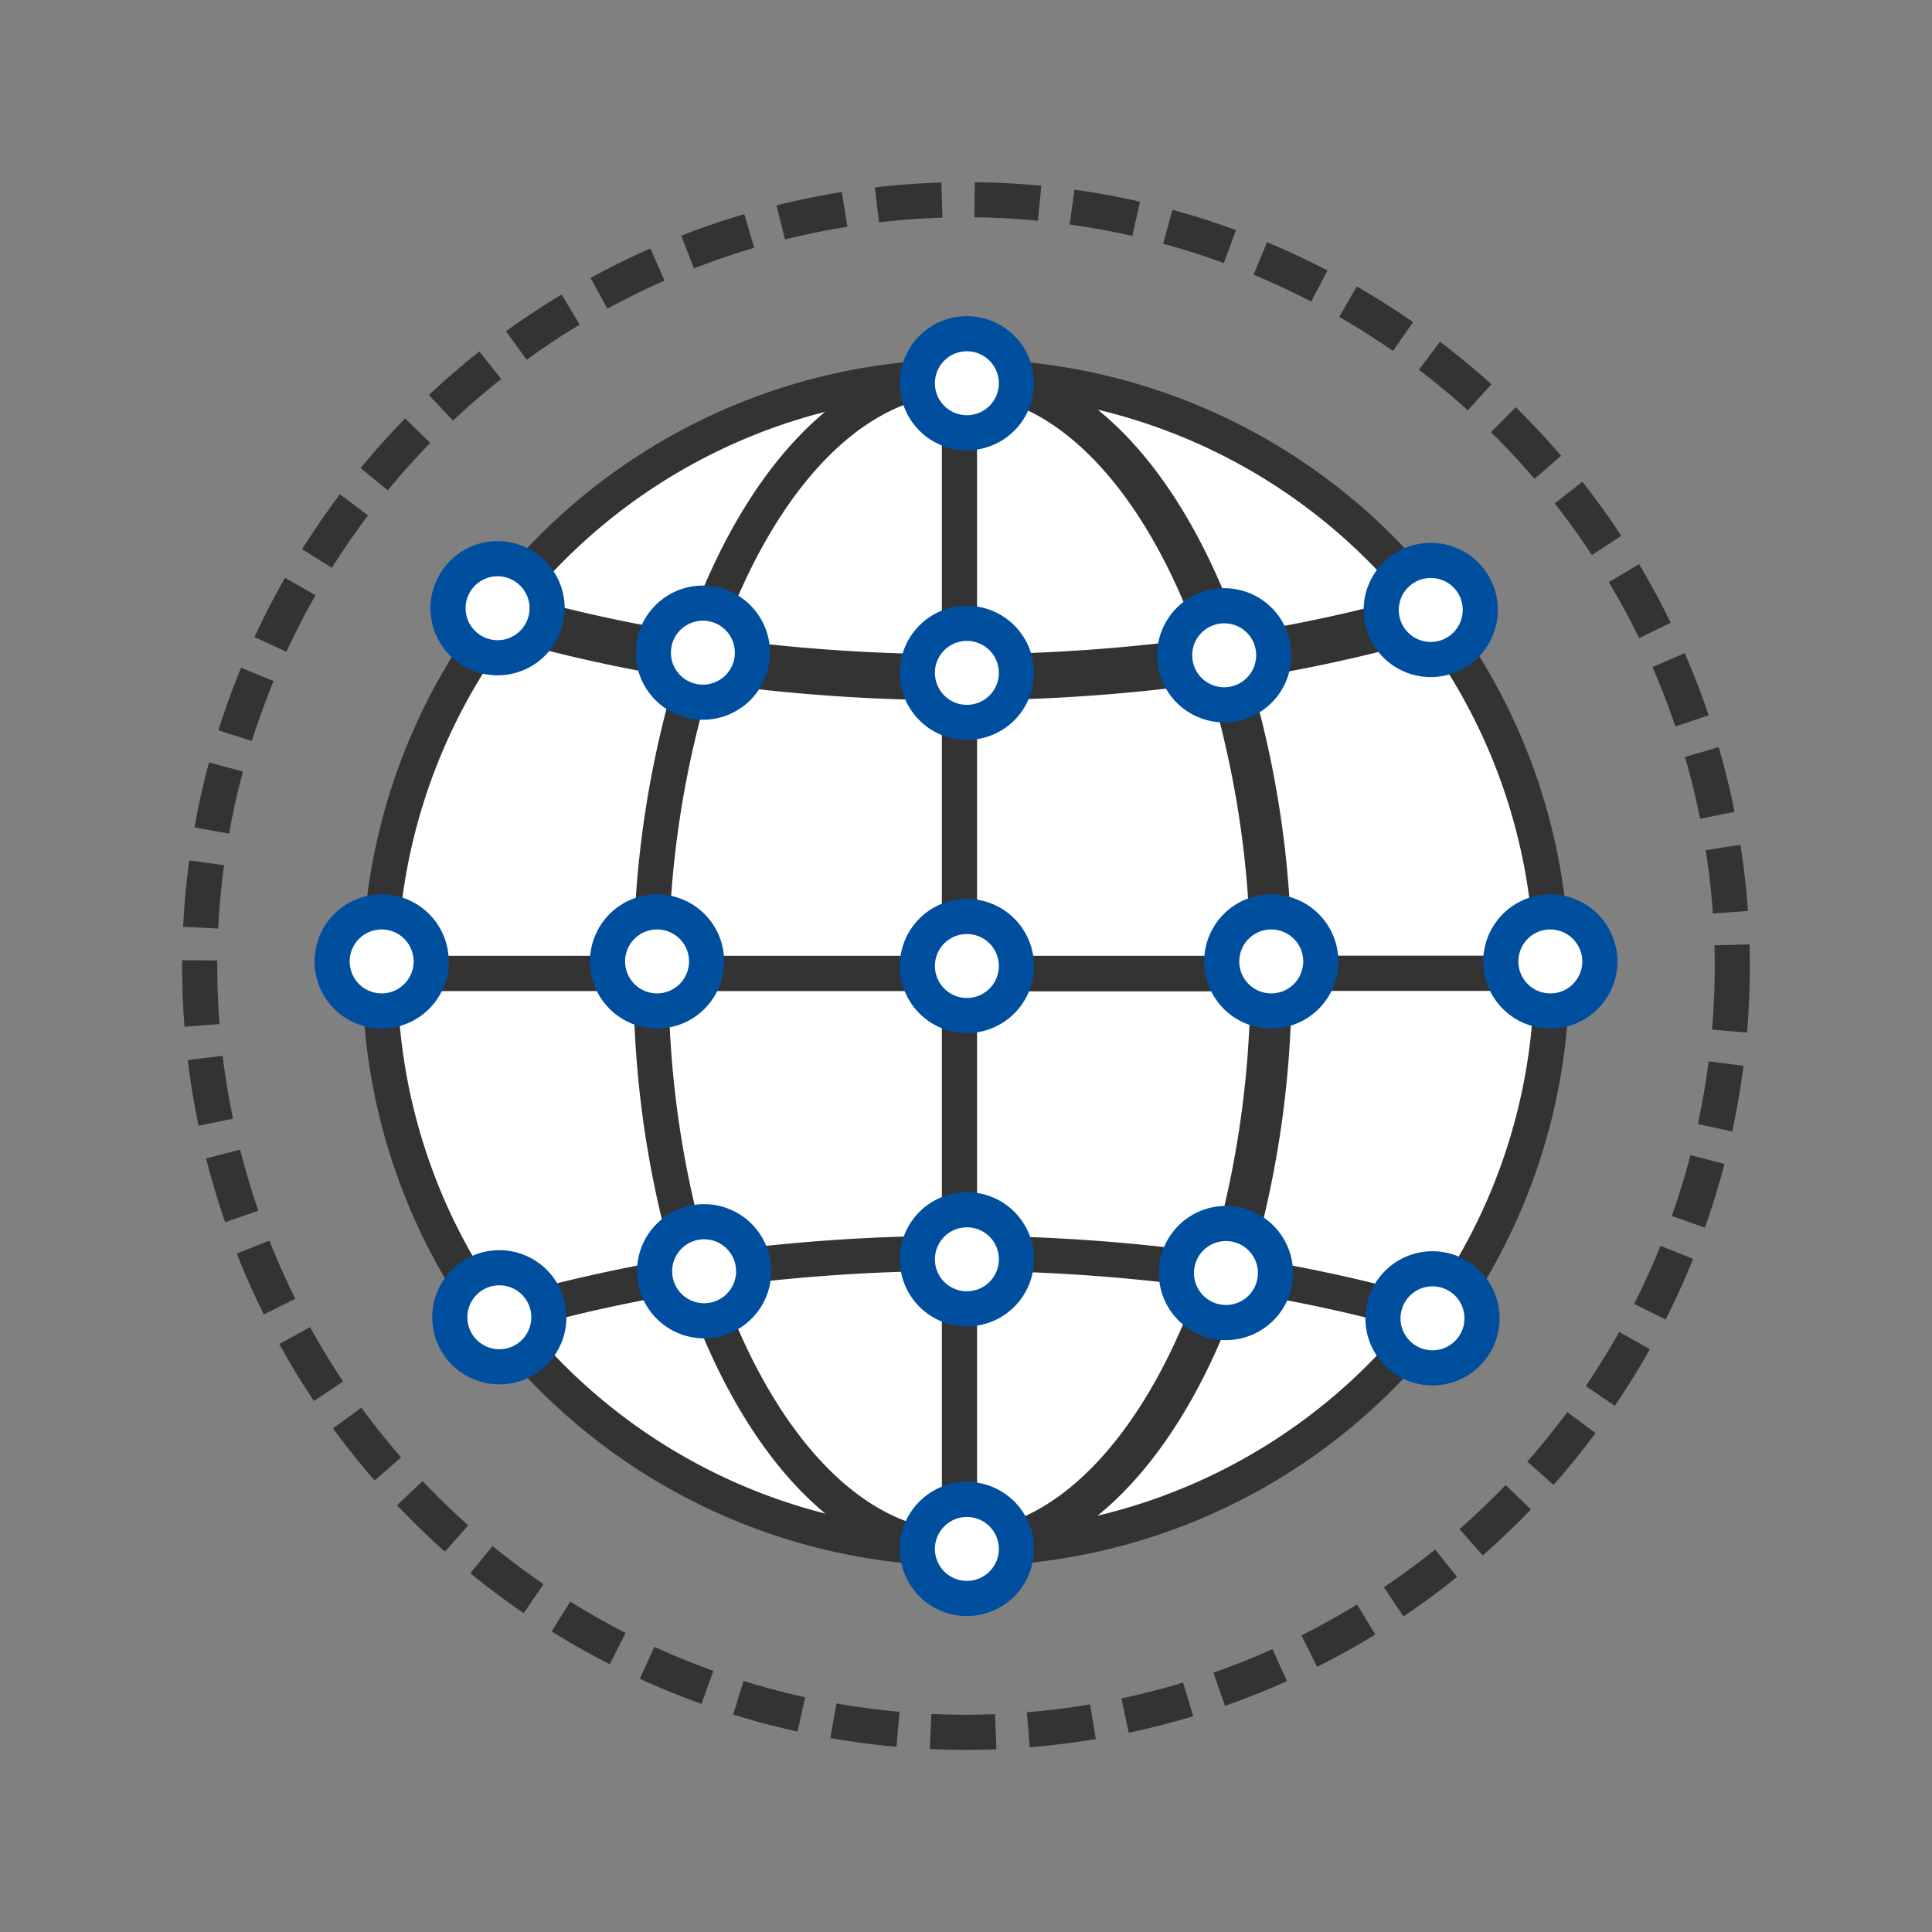 <svg xmlns="http://www.w3.org/2000/svg" viewBox="0 0 110 110"><rect x="0" y="0" width="110" height="110" fill="#808080" stroke="none"/><defs><style>.cls-1,.cls-4{fill:none;}.cls-1,.cls-2{stroke:#333;}.cls-1,.cls-2,.cls-3{stroke-linejoin:round;stroke-width:2px;}.cls-1{stroke-dasharray:3.71 1.86 3.71 1.86;}.cls-2,.cls-3{fill:#fff;stroke-linecap:round;}.cls-3{stroke:#004f9f;}</style></defs><g id="Layer_2" data-name="Layer 2"><g id="Layer_3" data-name="Layer 3"><path class="cls-1" d="M98.63,55A43.63,43.63,0,1,1,55,11.37,43.63,43.63,0,0,1,98.63,55Z"/><path class="cls-2" d="M37.43,55.42H21.63a33.2,33.2,0,0,0,6.79,20.17,84.47,84.47,0,0,1,11.66-2.54A57.13,57.13,0,0,1,37.43,55.42Z"/><path class="cls-2" d="M40.08,37.79a84.47,84.47,0,0,1-11.66-2.54,33.22,33.22,0,0,0-6.79,20.17h15.8A57.13,57.13,0,0,1,40.08,37.79Z"/><path class="cls-2" d="M72.54,55.42H88.35a33.22,33.22,0,0,0-6.79-20.17,84.62,84.62,0,0,1-11.67,2.54A57.13,57.13,0,0,1,72.54,55.42Z"/><path class="cls-2" d="M69.89,73.05a84.62,84.62,0,0,1,11.67,2.54,33.2,33.2,0,0,0,6.79-20.17H72.54A57.13,57.13,0,0,1,69.89,73.05Z"/><path class="cls-2" d="M54.63,55.42H37.07a57.12,57.12,0,0,0,2.66,17.63A101.63,101.63,0,0,1,54.63,72Z"/><path class="cls-2" d="M54.63,38.87a101.6,101.6,0,0,1-14.9-1.08,57.12,57.12,0,0,0-2.66,17.63H54.63Z"/><path class="cls-2" d="M54.63,72a101.77,101.77,0,0,1,14.91,1.07,57.13,57.13,0,0,0,2.65-17.63H54.63Z"/><path class="cls-2" d="M54.63,55.42H72.19a57.13,57.13,0,0,0-2.65-17.63,101.74,101.74,0,0,1-14.91,1.08Z"/><path class="cls-2" d="M55,21.45A33.27,33.27,0,0,0,28.42,34.64a84.47,84.47,0,0,0,11.66,2.54C43.18,27.73,48.7,21.45,55,21.45Z"/><path class="cls-2" d="M55,21.45c6.29,0,11.8,6.28,14.9,15.73a84.62,84.62,0,0,0,11.67-2.54A33.3,33.3,0,0,0,55,21.45Z"/><path class="cls-2" d="M54.63,21.45c-6.29,0-11.8,6.28-14.9,15.73a101.63,101.63,0,0,0,14.9,1.07Z"/><path class="cls-2" d="M69.54,37.18c-3.1-9.45-8.62-15.73-14.91-15.73v16.8A101.77,101.77,0,0,0,69.54,37.18Z"/><path class="cls-2" d="M55,88.17c-6.29,0-11.81-6.29-14.91-15.74A84.47,84.47,0,0,0,28.42,75,33.28,33.28,0,0,0,55,88.17Z"/><path class="cls-2" d="M55,88.17A33.31,33.31,0,0,0,81.56,75a84.62,84.62,0,0,0-11.67-2.54C66.79,81.88,61.28,88.17,55,88.17Z"/><path class="cls-2" d="M39.73,72.43c3.1,9.45,8.61,15.74,14.9,15.74V71.36A103,103,0,0,0,39.73,72.43Z"/><path class="cls-2" d="M69.54,72.43a103.17,103.17,0,0,0-14.91-1.07V88.17C60.92,88.17,66.44,81.88,69.54,72.43Z"/><path class="cls-3" d="M57.87,38.3a2.82,2.82,0,1,1-2.82-2.81A2.82,2.82,0,0,1,57.87,38.3Z"/><path class="cls-3" d="M42.84,37.16A2.82,2.82,0,1,1,40,34.34,2.82,2.82,0,0,1,42.84,37.16Z"/><path class="cls-3" d="M31.15,34.62a2.82,2.82,0,1,1-2.82-2.81A2.82,2.82,0,0,1,31.15,34.62Z"/><path class="cls-3" d="M24.55,54.74a2.82,2.82,0,1,1-2.82-2.82A2.82,2.82,0,0,1,24.55,54.74Z"/><path class="cls-3" d="M75.2,54.74a2.82,2.82,0,1,1-2.82-2.82A2.82,2.82,0,0,1,75.2,54.74Z"/><path class="cls-3" d="M91.09,54.74a2.82,2.82,0,1,1-2.82-2.82A2.83,2.83,0,0,1,91.09,54.74Z"/><path class="cls-3" d="M40.23,54.74a2.82,2.82,0,1,1-2.82-2.82A2.82,2.82,0,0,1,40.23,54.74Z"/><path class="cls-3" d="M42.91,72.38a2.82,2.82,0,1,1-2.82-2.82A2.82,2.82,0,0,1,42.91,72.38Z"/><path class="cls-3" d="M31.25,75a2.82,2.82,0,1,1-2.81-2.82A2.82,2.82,0,0,1,31.25,75Z"/><path class="cls-3" d="M72.62,72.48a2.82,2.82,0,1,1-2.82-2.82A2.82,2.82,0,0,1,72.62,72.48Z"/><path class="cls-3" d="M84.38,75.06a2.82,2.82,0,1,1-2.82-2.82A2.82,2.82,0,0,1,84.38,75.06Z"/><path class="cls-3" d="M72.52,37.31a2.82,2.82,0,1,1-2.82-2.82A2.81,2.81,0,0,1,72.52,37.31Z"/><path class="cls-3" d="M84.28,34.73a2.82,2.82,0,1,1-2.82-2.82A2.81,2.81,0,0,1,84.28,34.73Z"/><path class="cls-3" d="M57.87,55a2.82,2.82,0,1,1-2.82-2.82A2.82,2.82,0,0,1,57.87,55Z"/><path class="cls-3" d="M57.87,71.7a2.82,2.82,0,1,1-2.82-2.82A2.81,2.81,0,0,1,57.87,71.7Z"/><path class="cls-3" d="M57.87,88.18a2.82,2.82,0,1,1-2.82-2.81A2.82,2.82,0,0,1,57.87,88.18Z"/><path class="cls-3" d="M57.87,21.81A2.82,2.82,0,1,1,55.05,19,2.82,2.82,0,0,1,57.87,21.81Z"/><rect class="cls-4" width="110" height="110"/></g></g></svg>